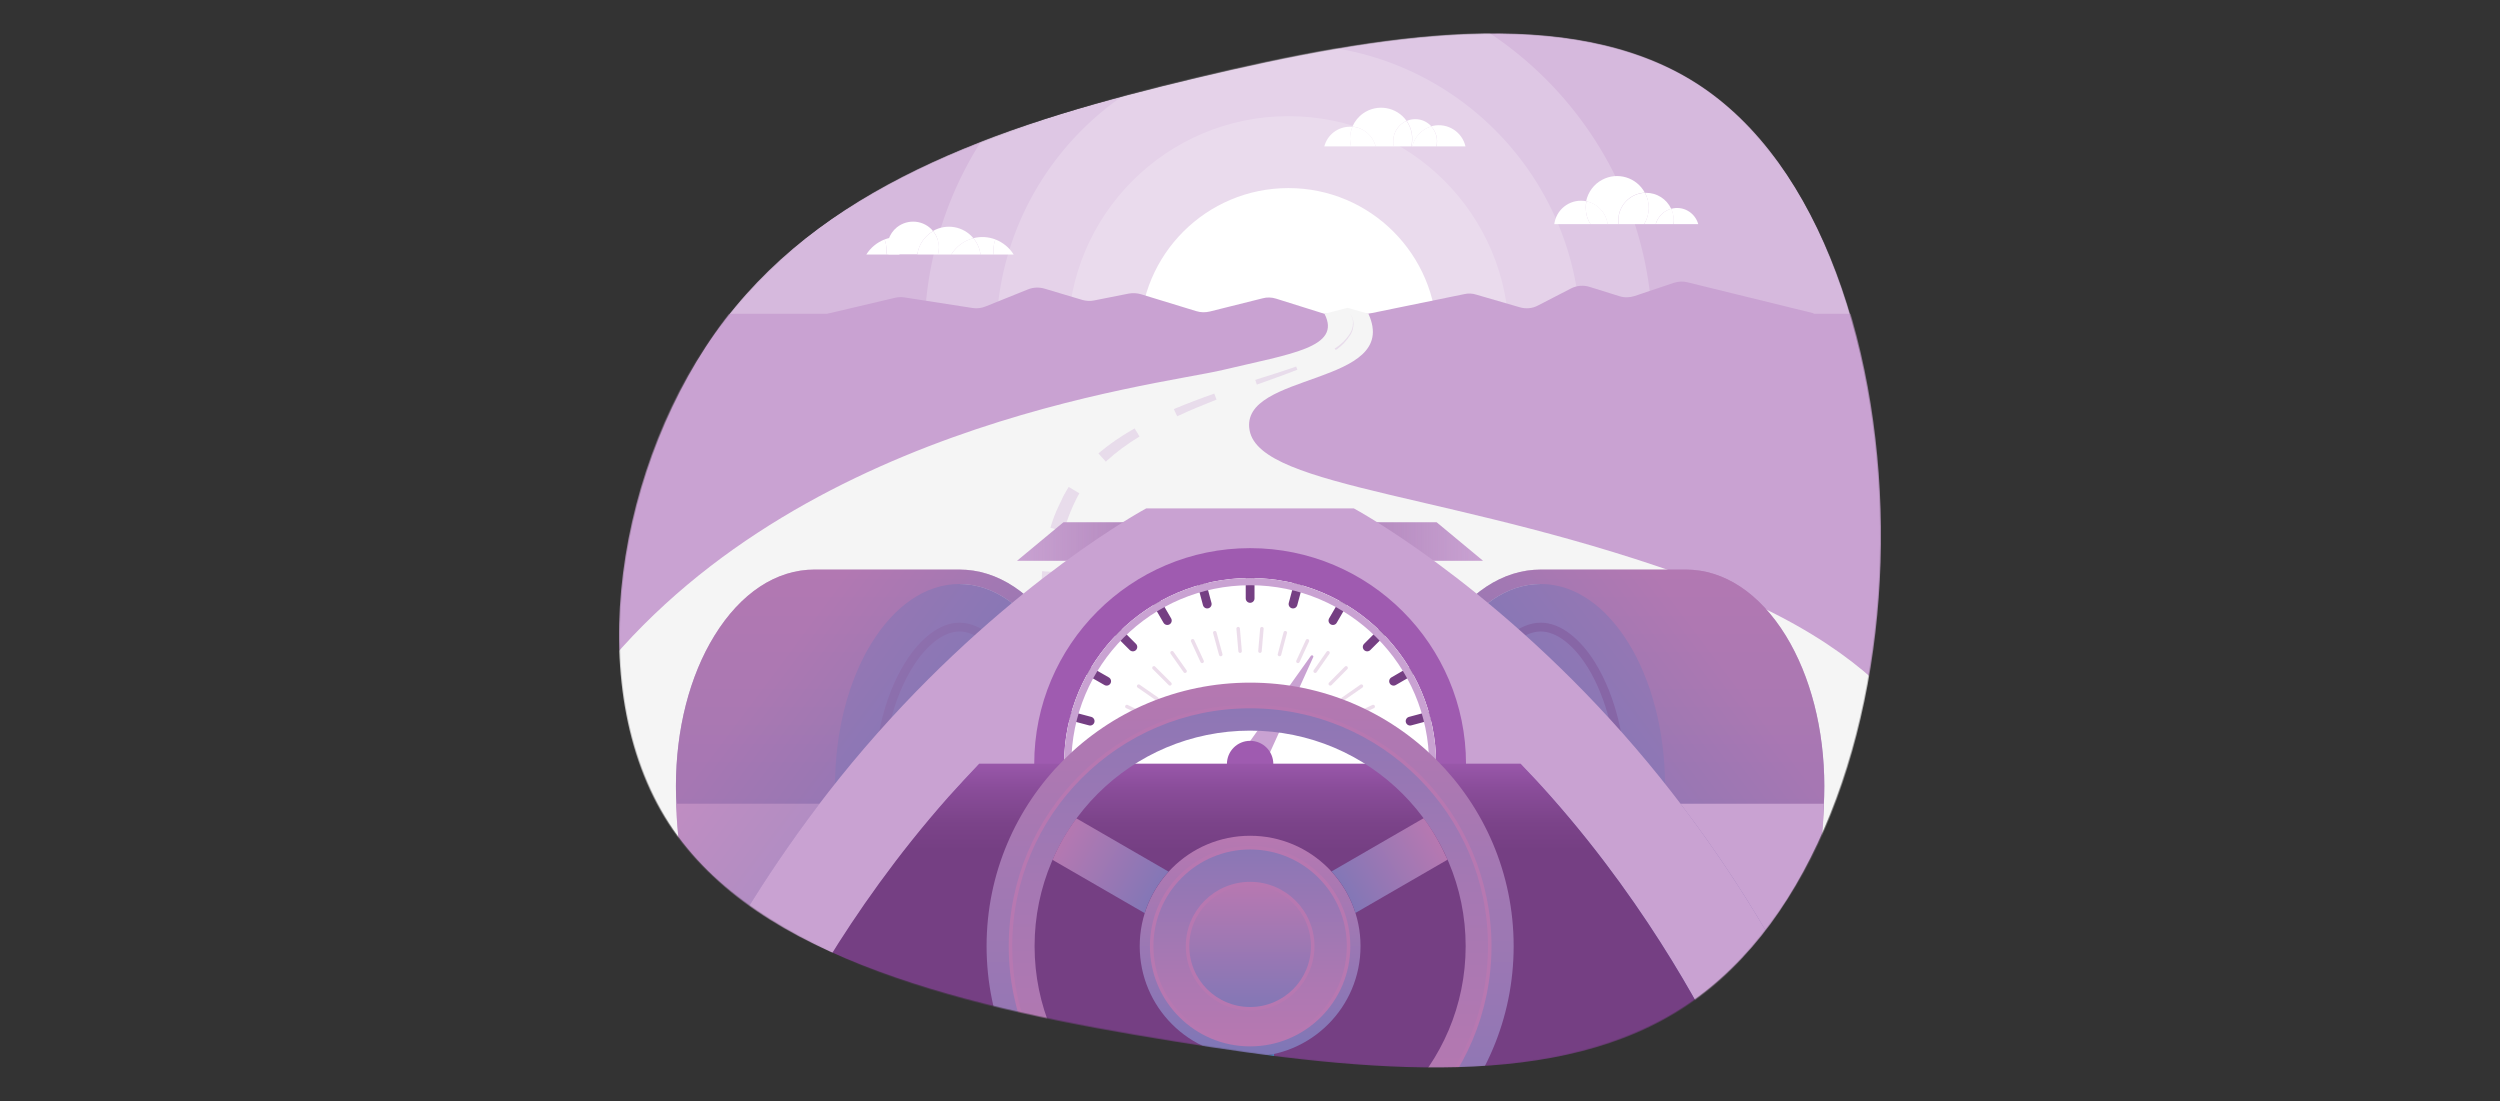 <svg fill="none" height="1092" viewBox="0 0 2479 1092" width="2479" xmlns="http://www.w3.org/2000/svg" xmlns:xlink="http://www.w3.org/1999/xlink"><rect x="0" y="0" width="2479" height="1092" fill="#333333" stroke="none"/><linearGradient id="a"><stop offset="0" stop-color="#7e77b6"/><stop offset="1" stop-color="#b778b1"/></linearGradient><linearGradient id="b" gradientUnits="userSpaceOnUse" x1="879.478" x2="879.478" xlink:href="#a" y1="986.868" y2="469.83"/><linearGradient id="c" gradientUnits="userSpaceOnUse" x1="1599.63" x2="1599.63" xlink:href="#a" y1="986.868" y2="469.83"/><linearGradient id="d" gradientUnits="userSpaceOnUse" x1="1008.48" x2="1470.63" y1="537.052" y2="537.052"><stop offset="0" stop-color="#753f83" stop-opacity="0"/><stop offset=".5" stop-color="#753f83"/><stop offset="1" stop-color="#753f83" stop-opacity="0"/></linearGradient><linearGradient id="e" gradientUnits="userSpaceOnUse" x1="1530.2" x2="1725.09" xlink:href="#a" y1="832.082" y2="686.237"/><linearGradient id="f" gradientUnits="userSpaceOnUse" x1="948.91" x2="754.015" xlink:href="#a" y1="832.082" y2="686.237"/><linearGradient id="g" gradientUnits="userSpaceOnUse" x1="1239.36" x2="1239.36" y1="1123.96" y2="747.443"><stop offset="0" stop-color="#753f83"/><stop offset=".745" stop-color="#753f83"/><stop offset=".816" stop-color="#7b4389"/><stop offset=".91" stop-color="#8a4d9a"/><stop offset="1" stop-color="#9f5bb0"/></linearGradient><linearGradient id="h"><stop offset="0" stop-color="#b778b1"/><stop offset="1" stop-color="#7e77b6"/></linearGradient><linearGradient id="i" gradientUnits="userSpaceOnUse" x1="1239.55" x2="1239.55" xlink:href="#h" y1="654.707" y2="1253.38"/><linearGradient id="j" gradientUnits="userSpaceOnUse" x1="1240.68" x2="1238.73" y1="617.684" y2="1174.25"><stop offset="0" stop-color="#7e77b6"/><stop offset=".172" stop-color="#8f77b5"/><stop offset=".467" stop-color="#a578b3"/><stop offset=".749" stop-color="#b278b1"/><stop offset="1" stop-color="#b778b1"/></linearGradient><linearGradient id="k" gradientUnits="userSpaceOnUse" x1="1239.55" x2="1239.55" xlink:href="#h" y1="828.695" y2="1047.8"/><linearGradient id="l" gradientUnits="userSpaceOnUse" x1="1239.55" x2="1239.55" y1="1034.66" y2="802.758"><stop offset="0" stop-color="#b778b1"/><stop offset=".277" stop-color="#ac78b2"/><stop offset=".761" stop-color="#8f77b5"/><stop offset="1" stop-color="#7e77b6"/></linearGradient><linearGradient id="m" gradientUnits="userSpaceOnUse" x1="1239.55" x2="1239.55" y1="876.202" y2="1030.35"><stop offset="0" stop-color="#b778b1"/><stop offset=".878" stop-color="#7e77b6"/></linearGradient><linearGradient id="n"><stop offset="0" stop-color="#b778b1"/><stop offset="1" stop-color="#8377b6"/></linearGradient><linearGradient id="o" gradientUnits="userSpaceOnUse" x1="1050.15" x2="1147.37" xlink:href="#n" y1="828.909" y2="885.014"/><linearGradient id="p" gradientUnits="userSpaceOnUse" x1="1425.78" x2="1334.31" xlink:href="#n" y1="829.692" y2="884.491"/><linearGradient id="q" gradientUnits="userSpaceOnUse" x1="1239.55" x2="1239.55" y1="1165.9" y2="1050.55"><stop offset="0" stop-color="#88c3e0"/><stop offset=".25" stop-color="#83bede"/><stop offset=".53" stop-color="#76b1d8"/><stop offset=".83" stop-color="#5f9bce"/><stop offset="1" stop-color="#4f8bc7"/></linearGradient><mask id="r" height="1026" maskUnits="userSpaceOnUse" width="1251" x="614" y="33"><path d="m1672.84 996.626c-125.35 84.204-311.36 67.994-510.63 35.564-199.432-32.08-411.072-79.845-498.936-215.65s-51.428-359.823 55.612-499.638c107.041-139.815 285.034-196.298 467.734-239.882 182.7-43.583 370.81-74.266 495.45 5.23 124.65 79.496 184.8 270.042 182.88 457.624-1.92 187.756-66.77 372.549-192.11 456.752z" fill="#d6b9dd"/></mask><mask id="s" height="185" maskUnits="userSpaceOnUse" width="370" x="1055" y="573"><path d="m1239.62 573.171c-101.81 0-184.45 82.634-184.45 184.445h368.89c0-101.811-82.63-184.445-184.44-184.445z" fill="#fff"/></mask><g mask="url(#r)"><path d="m1672.84 996.626c-125.35 84.204-311.36 67.994-510.63 35.564-199.432-32.08-411.072-79.845-498.936-215.65s-51.428-359.823 55.612-499.638c107.041-139.815 285.034-196.298 467.734-239.882 182.7-43.583 370.81-74.266 495.45 5.23 124.65 79.496 184.8 270.042 182.88 457.624-1.92 187.756-66.77 372.549-192.11 456.752z" fill="#d6b9dd"/><path d="m1277.62 694.856c199.4 0 361.05-161.645 361.05-361.043 0-199.399-161.65-361.044-361.05-361.044s-361.04 161.645-361.04 361.044c0 199.398 161.64 361.043 361.04 361.043z" fill="#fff" opacity=".2"/><path d="m1277.62 623.554c160.02 0 289.74-129.722 289.74-289.741 0-160.02-129.72-289.741-289.74-289.741s-289.738 129.721-289.738 289.741c0 160.019 129.718 289.741 289.738 289.741z" fill="#fff" opacity=".2"/><path d="m1277.62 552.426c120.74 0 218.62-97.877 218.62-218.613 0-120.737-97.88-218.614-218.62-218.614-120.73 0-218.61 97.877-218.61 218.614 0 120.736 97.88 218.613 218.61 218.613z" fill="#fff" opacity=".2"/><path d="m1277.62 186.501c-81.41 0-147.31 65.898-147.31 147.312h294.62c-.17-81.414-66.07-147.312-147.31-147.312z" fill="#fff"/><path d="m1914.11 311.149h-1306.448v914.371h1306.448z" fill="#c9a2d2"/><path d="m1930.85 791.436s-8.2-127.089-244.59-214.778c-236.4-87.689-436.53-91.699-447.16-149.926-10.64-58.227 150.62-43.583 117.84-115.583l-20.74-5.927-22.84 5.927c17.26 33.472-33.3 39.574-100.41 55.612-67.12 16.039-437.58 55.264-634.75 322.516 0 0 19.002 467.733 699.6 467.733 680.59 0 653.05-365.574 653.05-365.574z" fill="#f5f5f5"/><path d="m1054.48 517.908h370.11l46.02 38.179h-462.16z" fill="#c9a2d2"/><path d="m1338.64 311.149c2.27 2.79 3.49 6.276 3.49 9.937s-.88 7.148-2.79 10.46c-3.84 6.276-8.72 11.506-14.82 15.516l-1.05-1.395c5.93-3.661 11.16-8.716 14.99-14.644 1.92-2.963 2.97-6.45 3.14-9.937.35-3.661-.87-7.147-2.96-9.937z" fill="#c9a2d2" opacity=".3"/><path d="m1286.51 366.587c-13.25 5.23-26.84 9.937-40.27 14.818l-1.57-4.707c13.6-4.358 27.2-8.542 40.62-13.249z" fill="#c9a2d2" opacity=".3"/><path d="m1206.32 396.224c-13.25 5.23-26.32 10.634-39.05 16.561l-3.31-7.147c13.25-5.579 26.67-10.635 40.09-15.342z" fill="#c9a2d2" opacity=".3"/><path d="m1129.96 432.834c-11.85 7.147-23.18 15.515-33.47 24.929l-7.32-8.193c11.16-9.414 23.19-17.608 35.91-24.756z" fill="#c9a2d2" opacity=".3"/><path d="m1070.34 489.143c-1.74 2.964-3.31 5.927-4.71 9.065-1.39 3.138-2.96 6.102-4.18 9.414-2.61 6.276-4.71 12.901-6.45 19.526l-13.42-3.836c2.09-7.147 4.7-14.121 7.84-20.745 1.57-3.313 3.14-6.799 4.71-9.937 1.57-3.313 3.66-6.451 5.58-9.763z" fill="#c9a2d2" opacity=".3"/><path d="m1048.55 567.418c-.52 13.773.17 27.545 2.27 41.143l-16.57 2.092c-1.74-14.644-2.09-29.462-.87-44.281z" fill="#c9a2d2" opacity=".3"/><path d="m1060.23 648.832c4.18 13.249 9.41 25.976 15.34 38.527l-17.78 8.194c-5.93-13.423-10.98-27.196-14.99-41.317z" fill="#c9a2d2" opacity=".3"/><path d="m1095.79 723.621c7.5 11.68 15.52 23.012 24.06 33.995l-17.95 13.598c-8.55-11.855-16.57-24.058-24.06-36.61z" fill="#c9a2d2" opacity=".3"/><path d="m1146.87 789.344c9.59 10.286 19.35 20.048 29.47 29.637l-17.61 18.13c-10.29-10.285-20.22-20.92-29.64-31.903z" fill="#c9a2d2" opacity=".3"/><path d="m1208.06 846.874c10.81 8.891 21.8 17.608 33.13 25.976l-17.09 22.314c-11.33-9.065-22.49-18.305-33.3-28.067z" fill="#c9a2d2" opacity=".3"/><path d="m1313.19 311.149-47.77-14.992c-4.36-1.395-9.07-1.569-13.42-.349l-52.3 13.075c-4.36 1.046-9.07 1.046-13.43-.349l-54.74-16.736c-4.01-1.22-8.19-1.394-12.2-.697l-34.34 6.799c-4.01.872-8.02.523-11.86-.523l-37.31-11.157c-5.4-1.569-11.15-1.395-16.38.697l-42.018 16.91c-4.184 1.744-8.717 2.267-13.075 1.569l-67.293-10.46c-3.138-.523-6.45-.348-9.588.349l-67.292 15.864 232.386 36.087z" fill="#c9a2d2"/><path d="m1356.77 311.149 95.36-19.525c3.84-.872 8.02-.697 11.68.523l43.23 12.552c5.93 1.743 12.56 1.22 17.96-1.743l32.78-16.911c5.75-2.963 12.37-3.486 18.47-1.569l29.64 9.24c4.88 1.569 10.11 1.395 14.99-.174l38.88-13.075c4.36-1.395 9.07-1.744 13.6-.523l125.69 30.857-135.28 43.757-261.33-19.176z" fill="#c9a2d2"/><path d="m670.247 779.581c0 56.136 13.598 109.307 38.179 149.229 25.976 42.189 61.191 65.549 99.196 65.549h143.65c38.004 0 73.218-23.36 99.198-65.549 24.58-40.096 38.18-93.093 38.18-149.229 0-56.135-13.6-109.306-38.18-149.228-25.98-42.189-61.194-65.55-99.198-65.55h-143.65c-38.005 0-73.22 23.361-99.196 65.55-24.755 40.096-38.179 93.093-38.179 149.228zm281.025 200.483v-400.965c67.988 0 123.258 89.781 123.258 200.482 0 110.702-55.09 200.483-123.258 200.483z" fill="url(#b)"/><path d="m951.272 980.064c68.068 0 123.258-89.759 123.258-200.483 0-110.723-55.19-200.482-123.258-200.482-68.071 0-123.253 89.759-123.253 200.482 0 110.724 55.182 200.483 123.253 200.483z" fill="#7e77b6"/><path d="m900.715 660.164c14.993-24.407 33.472-38.354 50.731-38.354 38.005 0 80.364 67.467 80.364 157.771 0 45.153-10.81 88.562-29.81 119.418-14.99 24.407-33.469 38.354-50.728 38.354-38.005 0-80.368-67.467-80.368-157.772 0-45.152 10.809-88.561 29.811-119.417z" opacity=".3" stroke="#753f83" stroke-miterlimit="10" stroke-width="8.717"/><path d="m670.596 797.015h142.081c-36.61 48.116-69.907 98.847-99.369 151.844-25.627-37.831-41.84-91.699-42.712-151.844z" fill="#c9a2d2"/><path d="m1770.81 630.353c-25.98-42.189-61.19-65.55-99.2-65.55h-143.65c-38 0-73.22 23.361-99.19 65.55-24.58 40.096-38.18 93.093-38.18 149.228 0 56.136 13.6 109.307 38.18 149.229 25.97 42.189 61.19 65.549 99.19 65.549h143.65c38.01 0 73.22-23.36 99.2-65.549 24.58-40.096 38.18-93.093 38.18-149.229 0-56.135-13.6-109.132-38.18-149.228zm-366.27 149.228c0-110.701 55.09-200.482 123.25-200.482v400.965c-67.99 0-123.25-89.781-123.25-200.483z" fill="url(#c)"/><path d="m1054.48 517.908h370.11l46.02 38.179h-462.16z" fill="url(#d)" opacity=".5"/><path d="m1527.79 980.064c68.07 0 123.25-89.759 123.25-200.483 0-110.723-55.18-200.482-123.25-200.482s-123.25 89.759-123.25 200.482c0 110.724 55.18 200.483 123.25 200.483z" fill="#7e77b6"/><path d="m1808.99 779.581c0-56.135-13.6-109.306-38.18-149.228-25.98-42.189-61.19-65.55-99.2-65.55h-143.65c-38 0-73.22 23.361-99.19 65.55-24.58 40.096-38.18 93.093-38.18 149.228 0 56.136 13.6 109.307 38.18 149.229 25.97 42.189 61.19 65.549 99.19 65.549h143.65c34 0 65.55-18.479 90.48-52.474 1.4 2.441 2.62 4.707 3.84 6.974 25.45-37.656 41.84-91.699 42.71-151.844.17-5.753.35-11.506.35-17.434z" fill="url(#e)" opacity=".5"/><path d="m1578.52 660.164c-14.99-24.407-33.47-38.354-50.73-38.354-38 0-80.37 67.467-80.37 157.771 0 45.153 10.81 88.562 29.81 119.418 15 24.407 33.48 38.354 50.73 38.354 38.01 0 80.37-67.467 80.37-157.772-.17-45.152-10.98-88.561-29.81-119.417z" opacity=".3" stroke="#753f83" stroke-miterlimit="10" stroke-width="8.717"/><path d="m670.247 779.581c0-56.135 13.598-109.306 38.179-149.228 25.976-42.189 61.191-65.55 99.196-65.55h143.65c38.004 0 73.218 23.361 99.198 65.55 24.58 40.096 38.18 93.093 38.18 149.228 0 56.136-13.6 109.307-38.18 149.229-25.98 42.189-61.194 65.549-99.198 65.549h-143.65c-33.995 0-65.549-18.479-90.479-52.474-1.395 2.441-2.615 4.707-3.835 6.974-25.453-37.656-41.84-91.699-42.712-151.844-.174-5.753-.349-11.506-.349-17.434z" fill="url(#f)" opacity=".5"/><path d="m1808.47 797.015h-142.09c36.61 48.116 69.91 98.847 99.37 151.844 25.63-37.831 41.84-91.699 42.72-151.844z" fill="#c9a2d2"/><path d="m1316.32 599.147h-153.58c-34.17 21.443-110.01 73.569-191.594 158.469h536.774c-81.42-84.9-157.43-137.026-191.6-158.469z" fill="#4f8bc7"/><path d="m1609.38 727.456c-135.46-152.89-266.91-223.32-266.91-223.32h-205.88s-131.45 70.43-266.906 223.32c-135.457 152.89-197.868 304.034-197.868 304.034s30.509 11.33 92.92 24.93c16.561-35.56 73.394-149.924 176.076-265.856 10.111-11.506 20.222-22.314 30.334-32.774h536.774c10.11 10.46 20.22 21.443 30.33 32.774 101.81 114.886 159.34 229.946 176.08 266.036 62.41-13.43 92.92-24.93 92.92-24.93s-62.59-151.499-197.87-304.214z" fill="#c9a2d2"/><path d="m1239.62 543.535c-118.2 0-214.08 95.883-214.08 214.081h428.16c0-118.198-95.88-214.081-214.08-214.081z" fill="#9f5bb0"/><path d="m1239.62 573.171c-101.81 0-184.45 82.634-184.45 184.445h368.89c0-101.811-82.63-184.445-184.44-184.445z" fill="#fff"/><g mask="url(#s)"><path d="m1239.62 573.171c-101.81 0-184.45 82.634-184.45 184.445h368.89c0-101.811-82.63-184.445-184.44-184.445z" fill="#fff"/><g stroke="#753f83" stroke-linecap="round" stroke-miterlimit="10" stroke-width="8.717"><path d="m1239.62 573.171v20.223"/><path d="m1191.85 579.447 5.23 19.526"/><path d="m1147.4 597.927 10.11 17.433"/><path d="m1109.04 627.215 14.3 14.295"/><path d="m1079.76 665.393 17.6 10.112"/><path d="m1061.28 709.848 19.7 5.23"/><path d="m1398.26 715.078 19.53-5.23"/><path d="m1381.87 675.505 17.44-10.112"/><path d="m1355.72 641.51 14.3-14.295"/><path d="m1321.73 615.36 10.11-17.433"/><path d="m1282.16 598.973 5.23-19.526"/></g></g><path d="m1227.76 623.379 1.92 22.315" opacity=".25" stroke="#b778b1" stroke-linecap="round" stroke-miterlimit="10" stroke-width="3.487"/><path d="m1204.58 627.389 5.92 21.617" opacity=".25" stroke="#b778b1" stroke-linecap="round" stroke-miterlimit="10" stroke-width="3.487"/><path d="m1182.61 635.408 9.42 20.397" opacity=".25" stroke="#b778b1" stroke-linecap="round" stroke-miterlimit="10" stroke-width="3.487"/><path d="m1162.21 647.263 12.91 18.305" opacity=".25" stroke="#b778b1" stroke-linecap="round" stroke-miterlimit="10" stroke-width="3.487"/><path d="m1144.26 662.256 15.86 15.864" opacity=".25" stroke="#b778b1" stroke-linecap="round" stroke-miterlimit="10" stroke-width="3.487"/><path d="m1129.09 680.386 18.31 12.726" opacity=".25" stroke="#b778b1" stroke-linecap="round" stroke-miterlimit="10" stroke-width="3.487"/><path d="m1117.41 700.609 20.22 9.588" opacity=".25" stroke="#b778b1" stroke-linecap="round" stroke-miterlimit="10" stroke-width="3.487"/><path d="m1109.39 722.749 21.62 5.753" opacity=".25" stroke="#b778b1" stroke-linecap="round" stroke-miterlimit="10" stroke-width="3.487"/><path d="m1105.21 745.935 22.31 1.918" opacity=".25" stroke="#b778b1" stroke-linecap="round" stroke-miterlimit="10" stroke-width="3.487"/><path d="m1351.54 747.853 22.31-1.918" opacity=".25" stroke="#b778b1" stroke-linecap="round" stroke-miterlimit="10" stroke-width="3.487"/><path d="m1348.05 728.502 21.62-5.753" opacity=".25" stroke="#b778b1" stroke-linecap="round" stroke-miterlimit="10" stroke-width="3.487"/><path d="m1341.43 710.197 20.22-9.588" opacity=".25" stroke="#b778b1" stroke-linecap="round" stroke-miterlimit="10" stroke-width="3.487"/><path d="m1331.67 693.112 18.3-12.726" opacity=".25" stroke="#b778b1" stroke-linecap="round" stroke-miterlimit="10" stroke-width="3.487"/><path d="m1319.11 678.12 15.69-15.864" opacity=".25" stroke="#b778b1" stroke-linecap="round" stroke-miterlimit="10" stroke-width="3.487"/><path d="m1304.12 665.568 12.73-18.305" opacity=".25" stroke="#b778b1" stroke-linecap="round" stroke-miterlimit="10" stroke-width="3.487"/><path d="m1287.04 655.805 9.41-20.397" opacity=".25" stroke="#b778b1" stroke-linecap="round" stroke-miterlimit="10" stroke-width="3.487"/><path d="m1268.73 649.006 5.75-21.617" opacity=".25" stroke="#b778b1" stroke-linecap="round" stroke-miterlimit="10" stroke-width="3.487"/><path d="m1249.38 645.694 1.92-22.315" opacity=".25" stroke="#b778b1" stroke-linecap="round" stroke-miterlimit="10" stroke-width="3.487"/><path d="m1228.11 750.991 11.51 6.625h14.47l48.11-105.995c.35-.697 0-1.394-.69-1.743-.53-.174-1.22 0-1.57.349z" fill="#c9a2d2"/><path d="m1239.62 734.604c-12.73 0-23.01 10.285-23.01 23.012h46.02c0-12.727-10.29-23.012-23.01-23.012z" fill="#9f5bb0"/><path d="m1239.62 580.319c97.97 0 177.29 79.322 177.47 177.297 0 97.975-79.32 177.296-177.3 177.47-97.97.175-177.29-79.321-177.47-177.296 0-98.149 79.32-177.471 177.3-177.471zm0-7.148c-101.81 0-184.45 82.634-184.45 184.445 0 101.81 82.64 184.444 184.45 184.444s184.44-82.634 184.44-184.444c0-101.811-82.63-184.445-184.44-184.445z" fill="#c9a2d2"/><path d="m1538.08 790.041c-10.12-11.506-20.23-22.314-30.34-32.774h-536.769c-9.937 10.46-20.048 21.443-30.334 32.774-102.682 115.932-159.688 230.119-176.076 266.029 89.956 19.35 246.859 43.06 474.879 43.06 228.03 0 384.58-23.71 474.71-43.23-16.73-35.74-74.44-150.973-176.07-265.859z" fill="url(#g)"/><path d="m1239.62 676.899c-144.35 0-261.327 116.978-261.327 261.325 0 144.346 116.977 261.326 261.327 261.326s261.32-116.98 261.32-261.326c0-144.347-117.15-261.325-261.32-261.325zm0 498.941c-131.27 0-237.62-106.34-237.62-237.616 0-131.272 106.35-237.615 237.62-237.615s237.61 106.343 237.61 237.615c0 131.276-106.51 237.616-237.61 237.616z" fill="url(#i)"/><path d="m1239.62 700.783c-131.27 0-237.62 106.343-237.62 237.616 0 131.271 106.35 237.611 237.62 237.611s237.61-106.34 237.61-237.611c-.17-131.273-106.51-237.616-237.61-237.616zm0 451.177c-118.02 0-213.73-95.71-213.73-213.736 0-118.023 95.71-213.732 213.73-213.732s213.73 95.709 213.73 213.732c0 118.026-95.71 213.736-213.73 213.736z" fill="url(#j)"/><path d="m1239.62 1047.71c60.46 0 109.48-49.021 109.48-109.486 0-60.464-49.02-109.481-109.48-109.481-60.47 0-109.48 49.017-109.48 109.481 0 60.465 49.01 109.486 109.48 109.486z" fill="url(#k)"/><path d="m1239.62 1035.85c53.92 0 97.62-43.708 97.62-97.626 0-53.917-43.7-97.626-97.62-97.626s-97.63 43.709-97.63 97.626c0 53.918 43.71 97.626 97.63 97.626z" fill="url(#l)" stroke="#b778b1" stroke-miterlimit="10" stroke-width="3.487"/><path d="m1239.62 1000.29c34.27 0 62.06-27.789 62.06-62.066 0-34.276-27.79-62.062-62.06-62.062-34.28 0-62.06 27.786-62.06 62.062 0 34.277 27.78 62.066 62.06 62.066z" fill="url(#m)" stroke="#b778b1" stroke-miterlimit="10" stroke-width="3.487"/><path d="m1043.67 852.627 91.35 52.823c4.88-15.341 12.9-29.288 23.71-41.143l-91.35-52.823c-9.42 12.727-17.44 26.499-23.71 41.143z" fill="url(#o)"/><path d="m1320.33 864.133c10.81 11.855 19.01 25.801 23.71 41.142l91.35-52.822c-6.45-14.47-14.29-28.417-23.71-41.143z" fill="url(#p)"/><path d="m1263.33 1150.74v-105.48c-15.69 3.49-31.91 3.49-47.6 0v105.48c15.87 1.74 31.73 1.74 47.6 0z" fill="url(#q)"/><path d="m1239.62 1175.84c131.23 0 237.61-106.38 237.61-237.616 0-131.231-106.38-237.615-237.61-237.615s-237.62 106.384-237.62 237.615c0 131.236 106.39 237.616 237.62 237.616z" stroke="#b778b1" stroke-miterlimit="10" stroke-width="3.487"/><g fill="#fff"><path d="m1572.42 205.852c0-2.092.17-4.184.7-6.276-14.47-2.963-28.59 6.276-31.56 20.746-.17.697-.17 1.22-.35 1.918h35.92c-3.14-4.882-4.71-10.46-4.71-16.388z"/><path d="m1594.04 222.24h10.98c-.17-1.221-.35-2.615-.35-3.836 0-14.644 11.68-26.673 26.33-27.37-8.2-15.167-27.03-20.92-42.37-12.726-8.19 4.358-13.94 12.203-15.86 21.268 11.33 2.441 19.87 11.506 21.27 22.664z"/><path d="m1577.13 222.24h17.08c-1.57-11.332-9.94-20.397-21.09-22.664-.35 2.092-.7 4.184-.7 6.276 0 5.928 1.57 11.506 4.71 16.388z"/><path d="m1630.3 222.24h11.5c2.1-7.497 8.02-13.25 15.35-15.167-4.54-9.763-14.13-15.865-24.93-15.865h-1.05c5.23 9.763 4.88 21.618-.87 31.032z"/><path d="m1604.85 218.404c0 1.221.17 2.615.34 3.836h25.11c5.93-9.414 6.27-21.269.87-31.032-14.64.523-26.32 12.552-26.32 27.196z"/><path d="m1659.41 222.24h24.58c-3.31-11.681-15.34-18.48-26.84-15.167 1.56 3.661 2.44 7.496 2.44 11.506 0 1.22 0 2.44-.18 3.661z"/><path d="m1641.8 222.24h17.61c.18-1.221.35-2.615.35-3.836 0-4.009-.87-7.845-2.44-11.506-7.67 2.092-13.42 8.02-15.52 15.342z"/><path d="m985.441 252.399c-.174-1.395-.349-2.789-.349-4.184 0-3.661.698-7.322 1.918-10.808-6.973-2.615-14.644-3.138-21.792-1.221 3.836 4.533 6.276 10.286 7.148 16.213z"/><path d="m985.441 252.399h19.699c-4.18-6.799-10.634-12.029-18.13-14.992-1.395 3.486-1.918 7.147-1.918 10.808 0 1.395.175 2.789.349 4.184z"/><path d="m878.749 252.399c.175-1.395.349-2.789.349-4.184 0-3.661-.697-7.322-1.918-10.808 6.974-2.615 14.644-3.138 21.792-1.221-3.835 4.533-6.276 10.286-7.148 16.213z"/><path d="m878.749 252.399h-19.699c4.184-6.799 10.634-12.029 18.13-14.992 1.395 3.486 1.918 7.147 1.918 10.808-.174 1.395-.174 2.789-.349 4.184z"/><path d="m930.003 252.399h13.249c4.882-8.019 12.727-13.772 21.966-16.213-9.937-11.854-26.673-14.818-40.096-7.147 3.835 4.532 5.753 10.285 5.753 16.213.174 2.44-.175 4.707-.872 7.147z"/><path d="m943.253 252.399h29.113c-.872-5.927-3.312-11.506-7.147-16.213-9.066 2.267-16.911 8.02-21.966 16.213z"/><path d="m909.606 252.399c1.395-9.762 7.148-18.305 15.69-23.186-8.891-10.983-24.929-12.552-35.912-3.835-8.02 6.45-11.332 17.084-8.368 26.847h28.59z"/><path d="m909.606 252.399h20.397c.697-2.266 1.046-4.532 1.046-6.973 0-5.927-2.092-11.68-5.753-16.213-8.542 4.881-14.469 13.424-15.69 23.186z"/><path d="m1338.64 137.688c0-4.184.87-8.193 2.44-12.029-.87 0-1.57 0-2.44 0-12.03 0-22.49 8.02-25.45 19.526h26.5c-.7-2.441-1.05-4.882-1.05-7.497z"/><path d="m1364.09 145.185h18.13c-2.61-10.286 2.62-21.095 12.55-25.279-9.76-13.946-29.11-17.259-43.06-7.496-4.7 3.312-8.36 7.845-10.63 13.075 11.16 1.22 20.22 9.065 23.01 19.7z"/><path d="m1339.69 145.185h24.4c-2.79-10.809-12.03-18.654-23.01-19.526-1.57 3.836-2.44 7.845-2.44 12.029.17 2.615.35 5.056 1.05 7.497z"/><path d="m1424.41 145.185h28.77c-3.32-14.47-17.61-23.535-32.26-20.397-.52.174-1.04.348-1.74.523 5.06 5.404 6.97 12.9 5.23 19.874z"/><path d="m1399.48 145.185h1.05c2.26-9.589 9.41-17.085 18.83-19.874-4.01-4.533-9.77-7.148-15.87-7.148-2.96 0-5.93.523-8.54 1.743 5.05 7.322 6.8 16.562 4.53 25.279z"/><path d="m1381.53 139.955c0 1.743.17 3.486.69 5.23h17.09c2.26-8.717.52-17.957-4.71-25.279-7.84 3.487-13.07 11.332-13.07 20.049z"/><path d="m1400.35 145.185h23.89c1.74-7.148-.18-14.47-5.06-19.874-9.41 2.789-16.56 10.46-18.83 19.874z"/></g></g></svg>